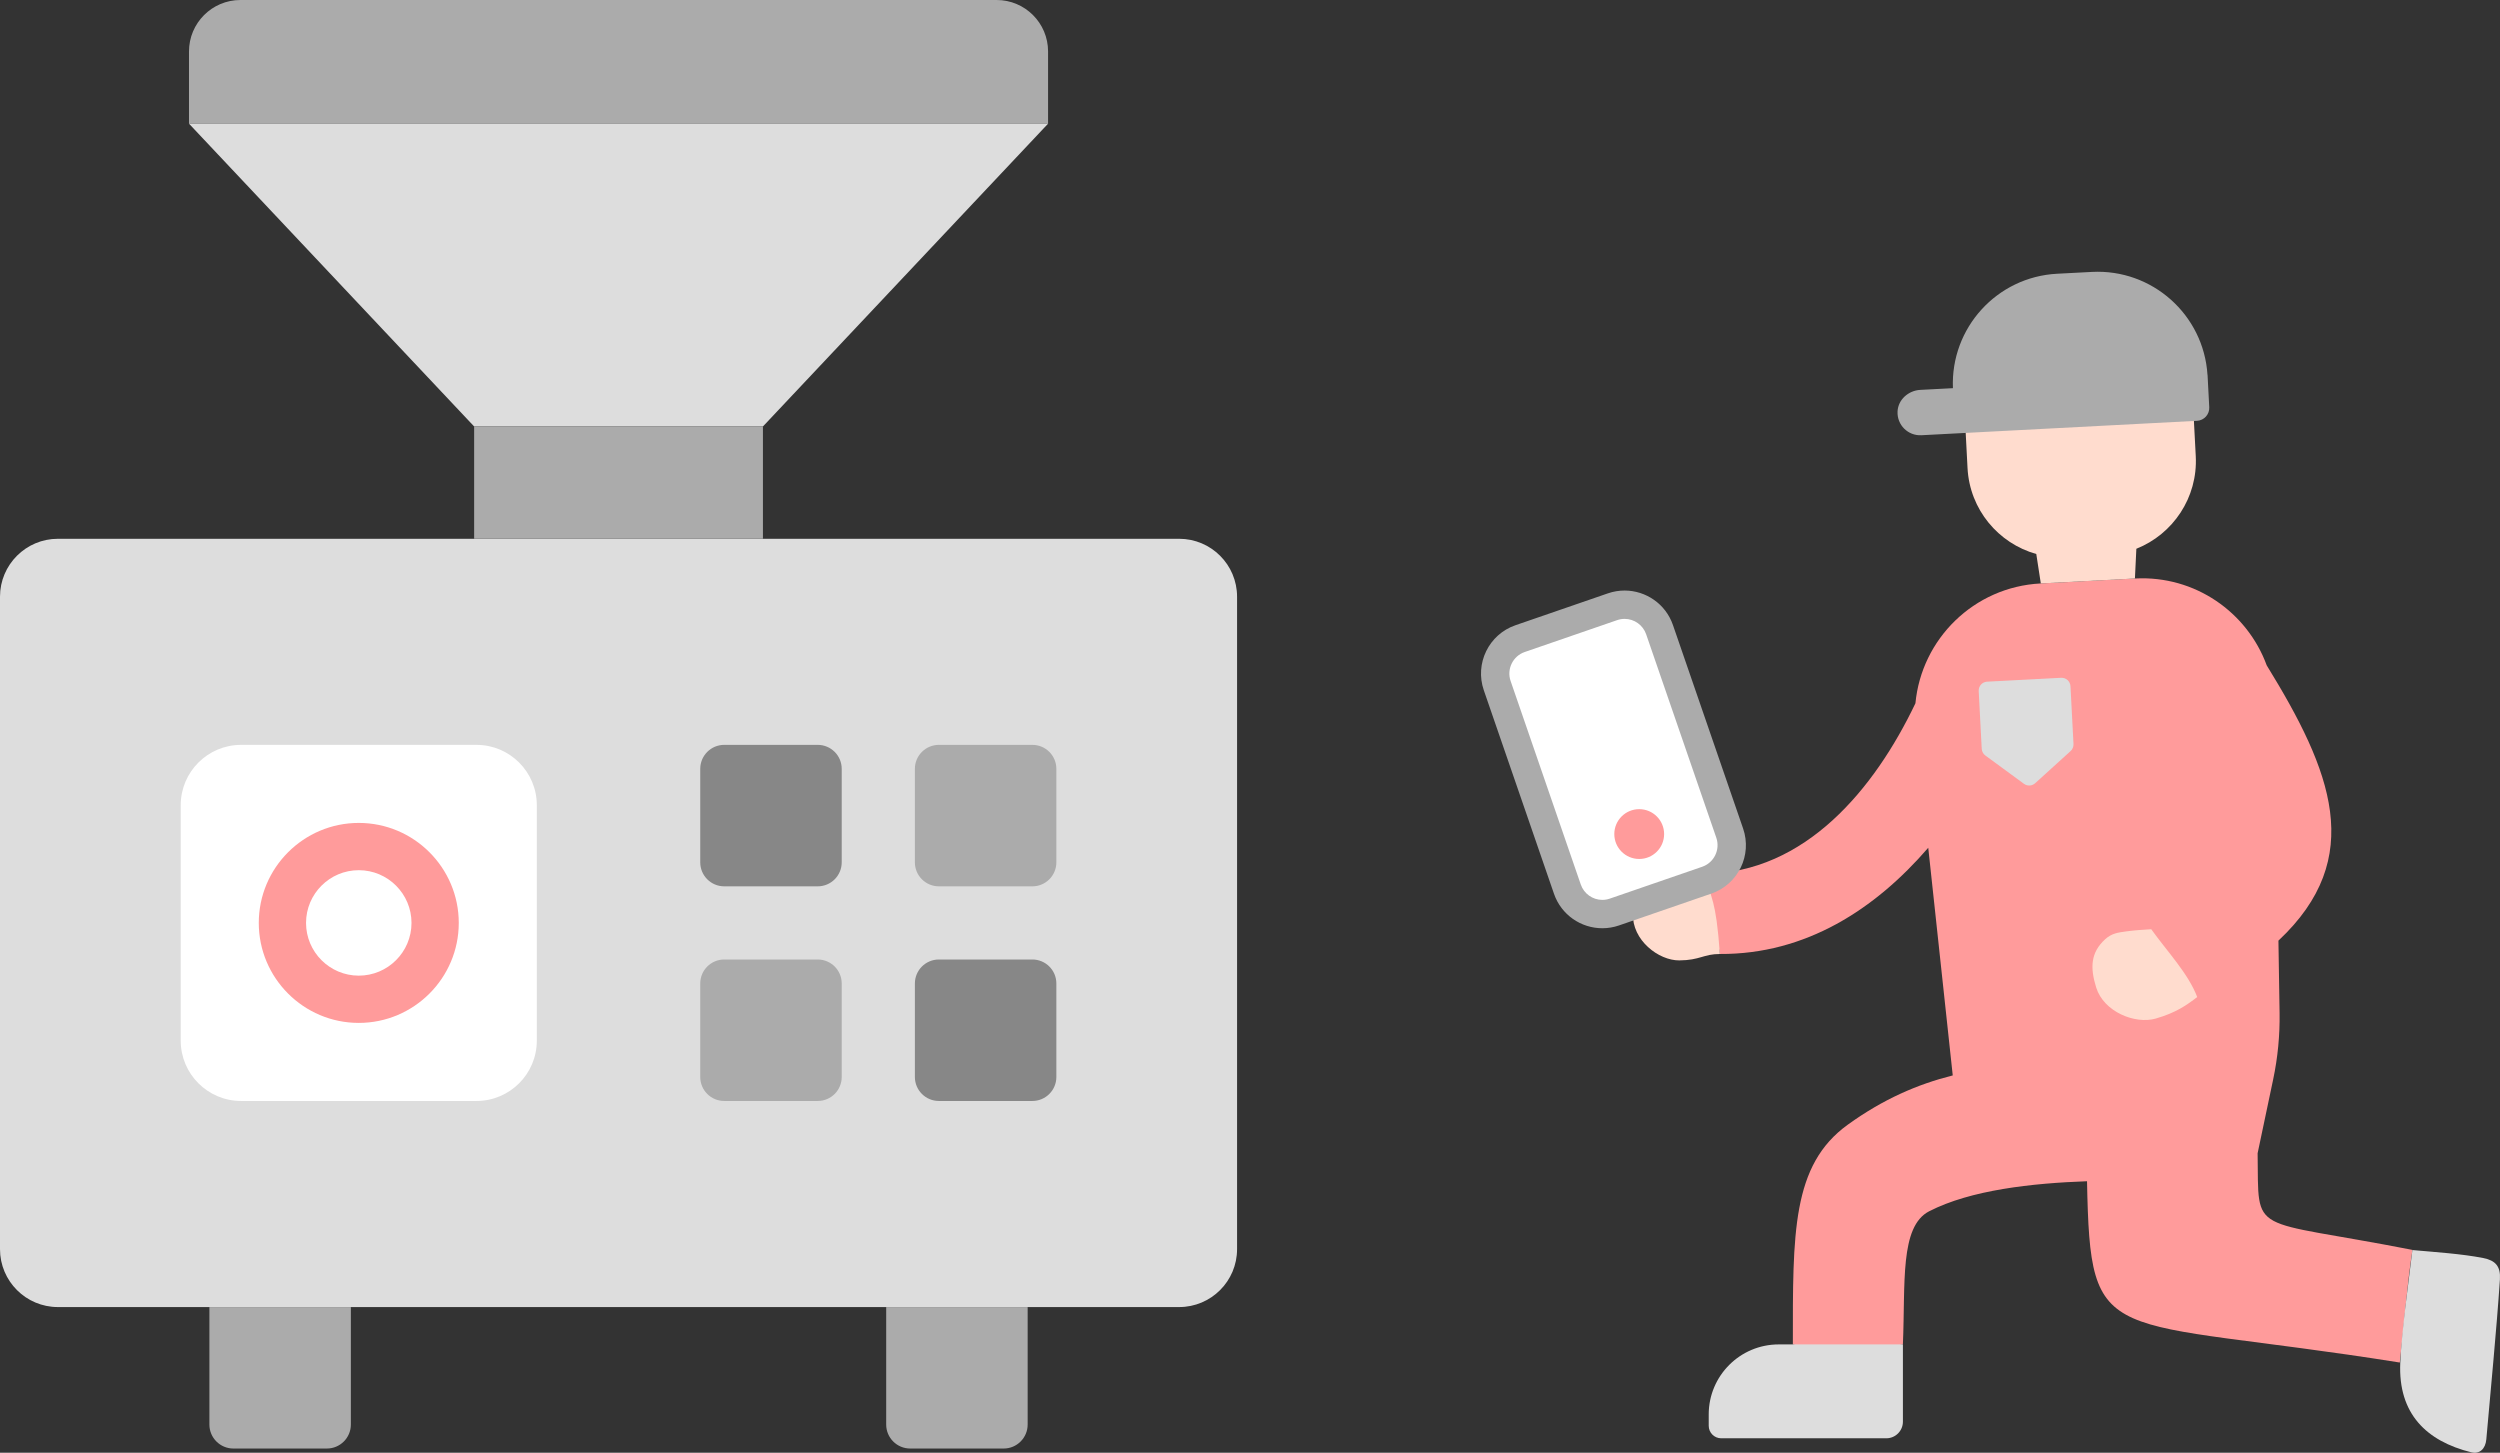 <?xml version="1.0" encoding="UTF-8"?>
<svg id="_レイヤー_1" data-name="レイヤー_1" xmlns="http://www.w3.org/2000/svg" version="1.1" viewBox="0 0 352.082 204.596">
  <rect x="0" y="0" width="352.082" height="204.596" fill="#333333" stroke="none"/>
  <!-- Generator: Adobe Illustrator 29.6.1, SVG Export Plug-In . SVG Version: 2.1.1 Build 9)  -->
  <defs>
    <style>
      .st0 {
        fill: #ff9b9b;
      }

      .st1 {
        fill: #ddd;
      }

      .st2 {
        fill: #fff;
      }

      .st3 {
        fill: #878787;
      }

      .st4 {
        fill: #ababab;
      }

      .st5 {
        fill: #ffdcce;
      }
    </style>
  </defs>
  <g>
    <path class="st0" d="M242.217,134.353c-.629-3.722-1.282-7.54-2.085-11.289,14.134-.141,23.876-11.97,29.625-24.023.853-9.032,8.211-16.379,17.612-16.871l13.344-.699c8.416-.441,15.777,4.755,18.513,12.229,9.139,14.845,14.094,27.112,1.652,38.774l.161,10.175c.05,3.143-.252,6.281-.9,9.357l-2.191,10.407h-.001c.193,11.809-1.456,9.065,21.804,13.613-.795,5.254-1.181,10.584-1.78,15.864-41.86-6.664-43.575-1.436-44.049-25.533-7.792.283-16.38,1.23-22.225,4.227-4.176,2.142-3.34,10.165-3.706,18.754-4.253,1.008-10.117,1.551-15.497,0,0-15.641-.162-25.252,7.743-30.952,4.993-3.6,9.814-5.683,14.774-6.931l-3.45-32.063c-7.472,8.656-17.252,15.028-29.346,14.96Z"/>
    <path class="st5" d="M240.131,123.064c.822,3.753,1.51,3.255,2.085,11.289-2.301,0-2.8.881-5.717.903-2.917.022-6.665-2.854-6.529-6.586-.085-.064,0,0,0,0,.109-2.977,1.211-5.056,3.525-6.029,1.031-.433,2.188-.484,3.284-.259,1.121.229,2.235.449,3.353.682Z"/>
    <path class="st5" d="M289.268,44.07l5.578-.292c7.335-.384,13.592,5.251,13.976,12.586l.413,7.877c.306,5.844-3.215,10.993-8.366,13.044l-.202,4.19-13.253.694-.638-4.146c-5.337-1.501-9.376-6.255-9.682-12.099l-.412-7.877c-.384-7.335,5.251-13.592,12.586-13.976Z"/>
    <path class="st1" d="M339.745,176.047c-.583,4.924-1.503,11.238-1.708,15.897-.315,7.154,3.676,11.009,10,12.589.01.145,0,0,0,0,1.131.283,1.997-.438,2.119-1.832.623-7.139,1.435-15.328,1.914-22.511.124-1.863-.644-2.683-2.35-3.018-3.062-.601-6.739-.831-9.974-1.124Z"/>
    <path class="st4" d="M270.443,54.908l4.592-.24c-.347-8.474,6.182-15.671,14.673-16.116l4.904-.257c8.491-.444,15.736,6.032,16.275,14.496l.009-0.0.239,4.56c.053,1.004-.718,1.86-1.722,1.912l-38.819,2.032c-1.87.098-3.448-1.433-3.356-3.352.08-1.668,1.537-2.948,3.205-3.035Z"/>
    <path class="st1" d="M250.504,189.339h17.488v10.879c0,1.293-1.048,2.341-2.341,2.341h-23.244c-.974,0-1.764-.79-1.764-1.764v-1.595c0-5.447,4.415-9.862,9.862-9.862Z"/>
    <g>
      <path class="st2" d="M225.662,128.73c.576,0,1.147-.097,1.699-.286l13.012-4.487c2.716-.936,4.163-3.908,3.227-6.623l-9.881-28.657c-.725-2.102-2.704-3.513-4.924-3.513-.576,0-1.147.096-1.699.286l-13.013,4.487c-2.715.936-4.163,3.908-3.227,6.624l9.881,28.657c.725,2.101,2.704,3.513,4.925,3.513Z"/>
      <path class="st4" d="M228.794,87.159c1.37 0,2.591.871,3.038,2.168l9.881,28.657c.578,1.675-.315,3.508-1.99,4.085l-13.013,4.487c-.342.118-.694.177-1.048.177-1.37,0-2.59-.871-3.038-2.168l-9.881-28.657c-.578-1.675.315-3.508,1.99-4.085l13.013-4.487c.342-.118.694-.177,1.048-.177h-0M228.794,83.167c-.779-0-1.571.127-2.349.396l-13.013,4.487c-3.762,1.297-5.76,5.399-4.463,9.161l9.881,28.657c1.029,2.984,3.823,4.859,6.812,4.859.779,0,1.571-.127,2.349-.396l13.013-4.487c3.762-1.297,5.76-5.399,4.463-9.161l-9.881-28.657c-1.029-2.984-3.823-4.859-6.812-4.859h0Z"/>
    </g>
    <path class="st1" d="M291.591,96.639l.426,8.142c.02.375-.13.739-.408.992l-4.99,4.53c-.44.4-1.101.434-1.581.083l-5.435-3.985c-.303-.222-.49-.568-.51-.943l-.426-8.142c-.036-.69.494-1.279,1.184-1.315l10.425-.546c.69-.036,1.279.494,1.315,1.184Z"/>
    <circle class="st0" cx="230.855" cy="117.464" r="3.508"/>
    <path class="st5" d="M302.963,130.864c2.267,3.164,5.201,6.213,6.477,9.55-1.463,1.129-2.969,2.206-5.851,3.035-2.881.829-7.315-.938-8.381-4.386-.113-.043-.086-.036,0,0-.851-2.75-.814-4.89,1.274-6.791.931-.848,1.832-.941,2.958-1.101,1.126-.16,2.392-.234,3.524-.307Z"/>
  </g>
  <g>
    <path class="st1" d="M166.062,184.077H8.158c-4.505,0-8.158-3.652-8.158-8.158v-91.883c0-4.505,3.652-8.158,8.158-8.158h157.904c4.505,0,8.158,3.652,8.158,8.158v91.883c0,4.505-3.652,8.158-8.158,8.158Z"/>
    <path class="st4" d="M147.603,17.417H26.617V7.247c0-4.002,3.245-7.247,7.247-7.247h106.492c4.002,0,7.247,3.245,7.247,7.247v10.17Z"/>
    <polygon class="st1" points="107.445 60.061 66.775 60.061 26.617 17.417 147.603 17.417 107.445 60.061"/>
    <rect class="st4" x="66.775" y="60.061" width="40.67" height="15.817"/>
    <path class="st2" d="M67.097,155.053h-33.142c-4.697,0-8.505-3.808-8.505-8.505v-33.142c0-4.697,3.808-8.505,8.505-8.505h33.142c4.697,0,8.505,3.808,8.505,8.505v33.142c0,4.697-3.808,8.505-8.505,8.505Z"/>
    <path class="st3" d="M115.162,124.825h-13.166c-1.866,0-3.379-1.513-3.379-3.379v-13.166c0-1.866,1.513-3.379,3.379-3.379h13.166c1.866,0,3.379,1.513,3.379,3.379v13.166c0,1.866-1.513,3.379-3.379,3.379Z"/>
    <path class="st4" d="M115.162,155.053h-13.166c-1.866,0-3.379-1.513-3.379-3.379v-13.166c0-1.866,1.513-3.379,3.379-3.379h13.166c1.866,0,3.379,1.513,3.379,3.379v13.166c0,1.866-1.513,3.379-3.379,3.379Z"/>
    <path class="st4" d="M145.391,124.825h-13.166c-1.866,0-3.379-1.513-3.379-3.379v-13.166c0-1.866,1.513-3.379,3.379-3.379h13.166c1.866,0,3.379,1.513,3.379,3.379v13.166c0,1.866-1.513,3.379-3.379,3.379Z"/>
    <path class="st4" d="M46.035,204h-13.166c-1.866,0-3.379-1.513-3.379-3.379v-16.545h19.923v16.545c0,1.866-1.513,3.379-3.379,3.379Z"/>
    <path class="st4" d="M141.35,204h-13.166c-1.866,0-3.379-1.513-3.379-3.379v-16.545h19.923v16.545c0,1.866-1.513,3.379-3.379,3.379Z"/>
    <path class="st3" d="M145.391,155.053h-13.166c-1.866,0-3.379-1.513-3.379-3.379v-13.166c0-1.866,1.513-3.379,3.379-3.379h13.166c1.866,0,3.379,1.513,3.379,3.379v13.166c0,1.866-1.513,3.379-3.379,3.379Z"/>
    <path class="st0" d="M50.527,144.059c-7.766,0-14.083-6.317-14.083-14.082s6.317-14.082,14.083-14.082c7.765,0,14.082,6.317,14.082,14.082s-6.317,14.082-14.082,14.082ZM50.527,122.551c-4.095,0-7.427,3.331-7.427,7.426s3.332,7.426,7.427,7.426,7.426-3.331,7.426-7.426-3.331-7.426-7.426-7.426Z"/>
  </g>
</svg>